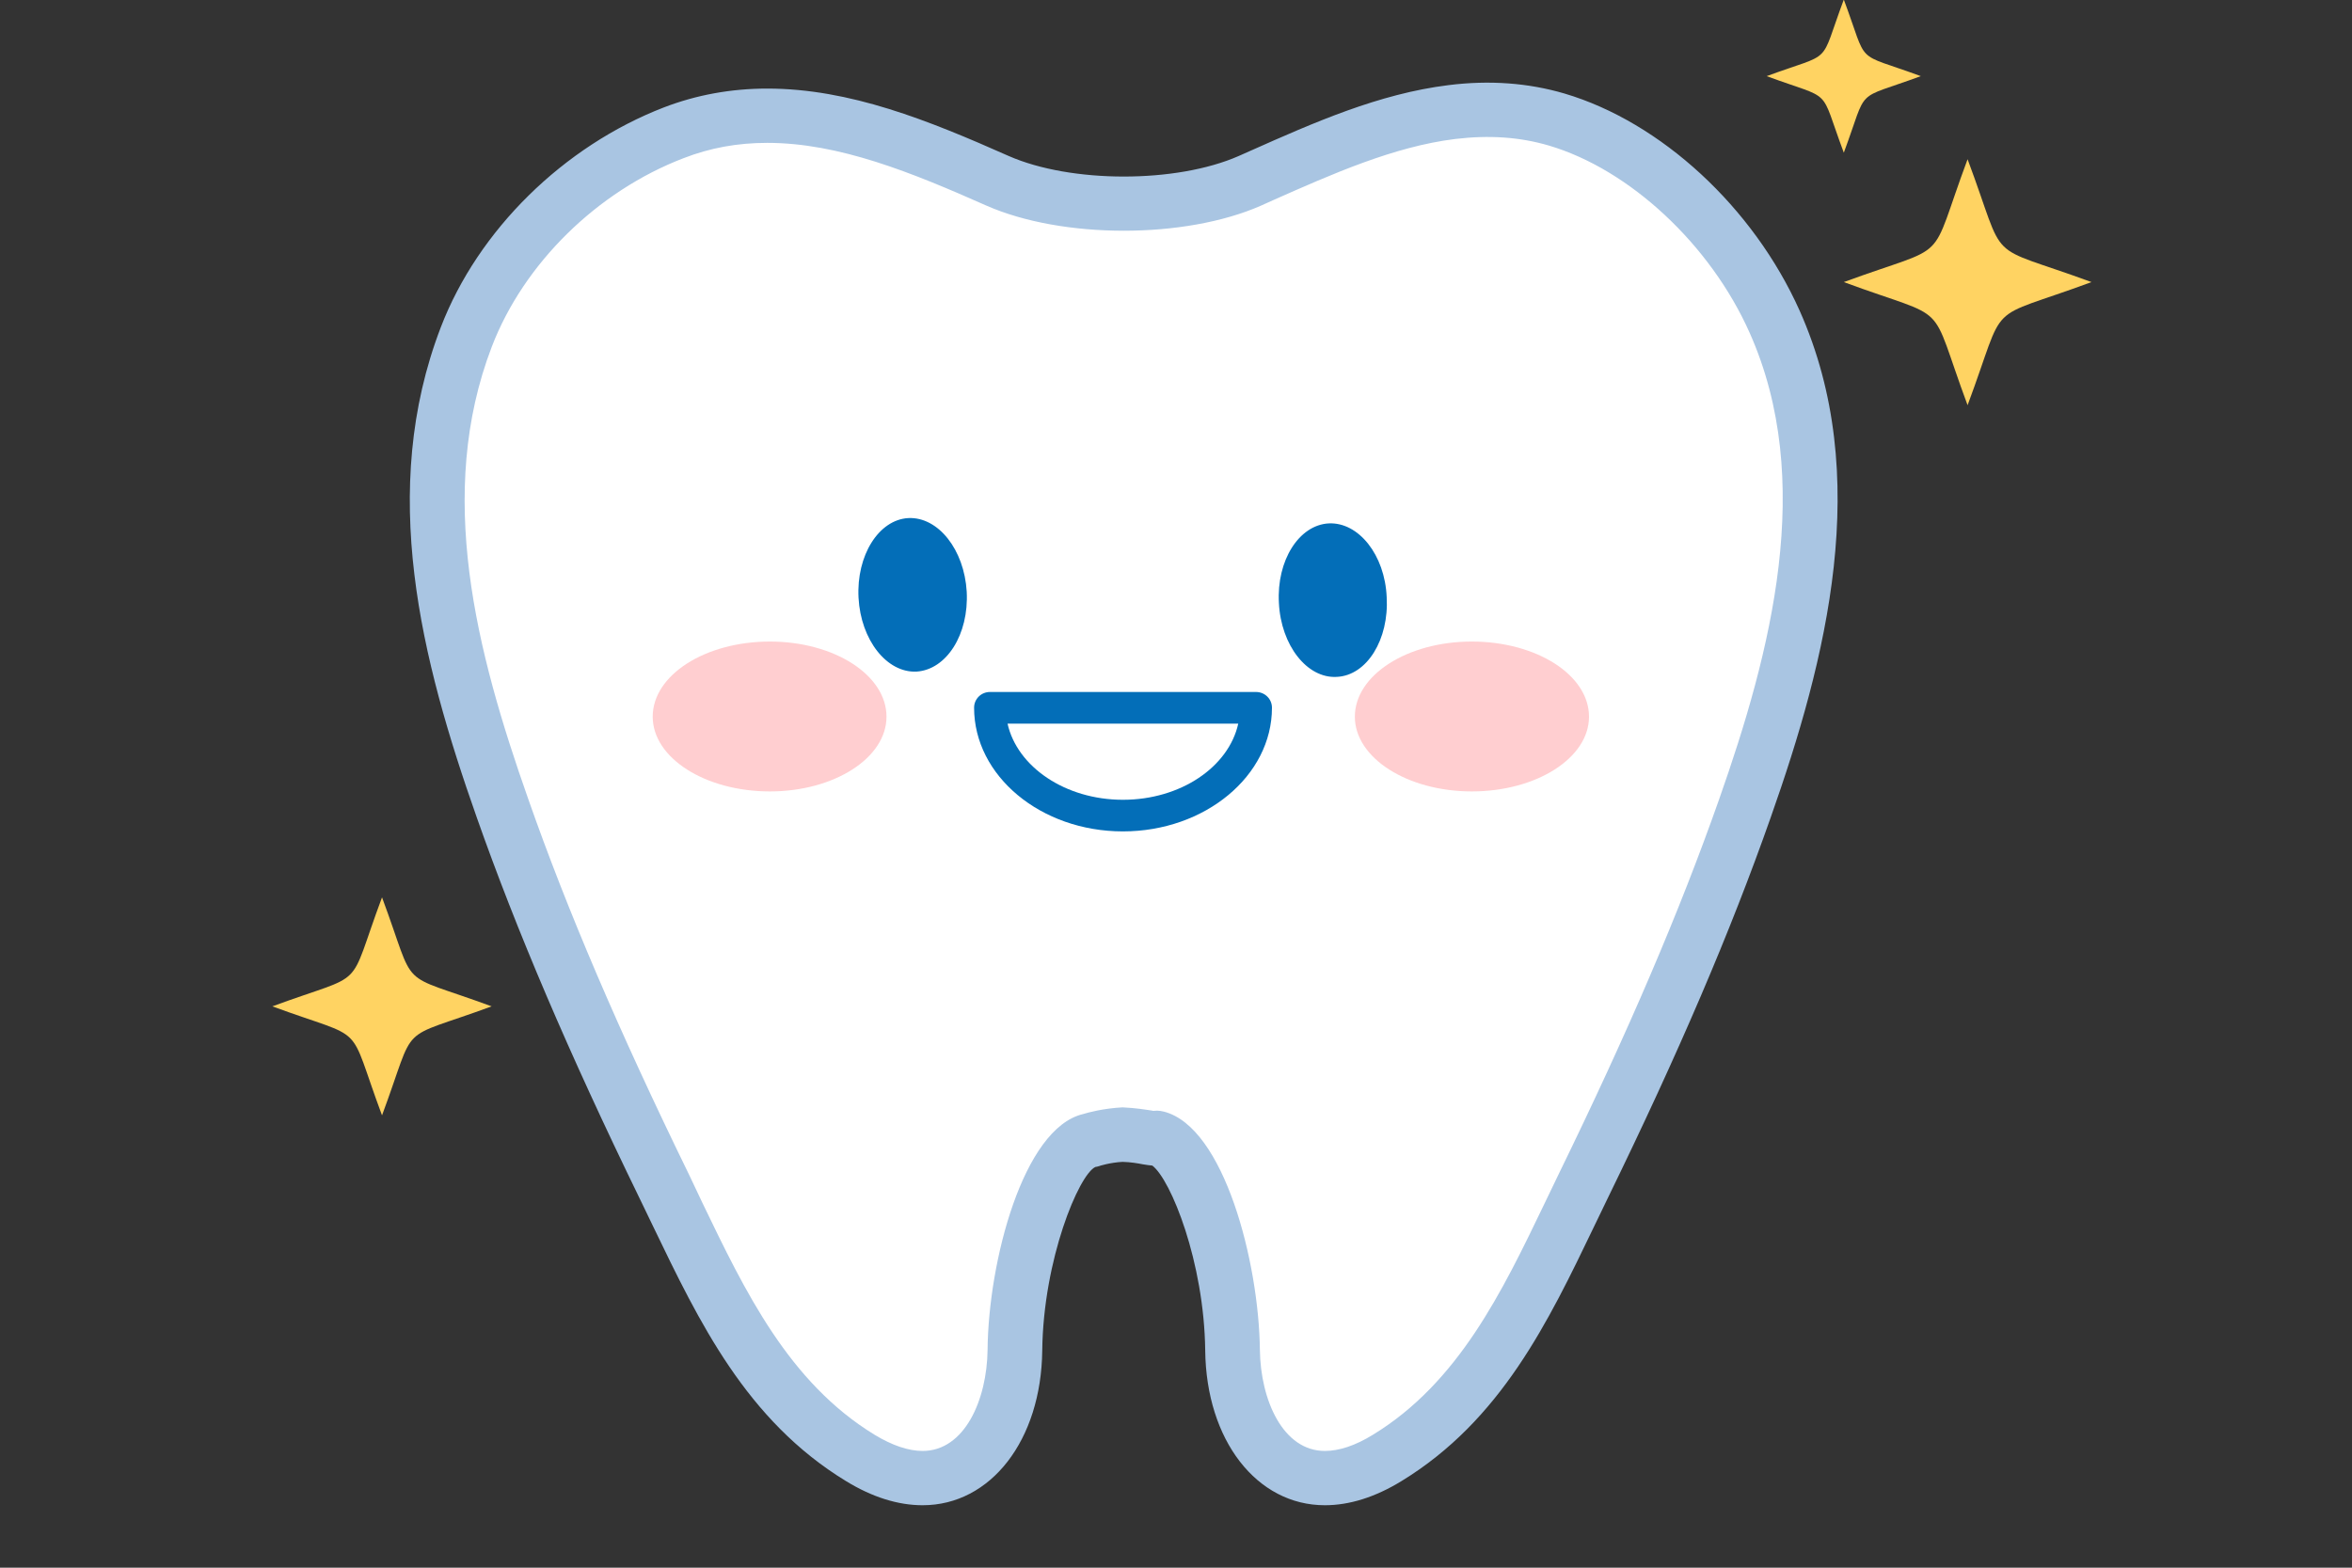 <svg xmlns="http://www.w3.org/2000/svg" xmlns:xlink="http://www.w3.org/1999/xlink" width="60" zoomAndPan="magnify" viewBox="0 0 45 30" height="40" preserveAspectRatio="xMidYMid meet" version="1.2"><rect x="0" y="0" width="45" height="30" fill="#333333" stroke="none"/><defs><clipPath id="a431c880b5"><path d="M 35 3 L 40.031 3 L 40.031 8 L 35 8 Z M 35 3 "/></clipPath><clipPath id="2416efd6a5"><path d="M 5.191 17 L 10 17 L 10 22 L 5.191 22 Z M 5.191 17 "/></clipPath></defs><g id="bf3a53bc5f"><path style=" stroke:none;fill-rule:nonzero;fill:#ffffff;fill-opacity:1;" d="M 27.777 2.145 C 26.441 2.309 25.137 2.918 23.918 3.457 C 22.527 4.07 20.438 4.059 19.082 3.457 C 17.141 2.598 15.012 1.727 12.891 2.539 C 11.133 3.219 9.594 4.695 8.922 6.445 C 7.777 9.43 8.594 12.566 9.613 15.469 C 10.484 17.941 11.559 20.344 12.711 22.707 C 13.645 24.625 14.504 26.707 16.461 27.902 C 18.305 29.023 19.398 27.5 19.418 25.836 C 19.438 24.016 20.164 21.957 20.859 21.824 C 20.859 21.824 21.129 21.73 21.5 21.715 C 21.867 21.73 22.137 21.824 22.137 21.777 C 22.836 21.957 23.559 24.016 23.582 25.836 C 23.602 27.5 24.695 29.023 26.539 27.902 C 28.496 26.707 29.352 24.625 30.285 22.707 C 31.441 20.344 32.516 17.941 33.387 15.469 C 34.426 12.512 35.285 9.141 33.949 6.152 C 33.195 4.461 31.586 2.824 29.781 2.289 C 29.109 2.09 28.441 2.062 27.777 2.145 Z M 27.777 2.145 "/><path style=" stroke:none;fill-rule:nonzero;fill:#a9c5e2;fill-opacity:1;" d="M 25.348 28.805 C 24.043 28.805 23.078 27.559 23.059 25.844 C 23.039 24.152 22.402 22.574 22.047 22.305 C 22 22.301 21.938 22.293 21.867 22.281 C 21.77 22.262 21.633 22.238 21.477 22.234 C 21.242 22.246 21.031 22.312 21.027 22.316 C 21.004 22.324 20.98 22.328 20.957 22.332 C 20.641 22.48 19.961 24.102 19.941 25.844 C 19.922 27.559 18.957 28.805 17.652 28.805 C 17.184 28.805 16.691 28.652 16.188 28.344 C 14.277 27.18 13.375 25.293 12.496 23.469 L 12.238 22.934 C 10.875 20.133 9.887 17.816 9.121 15.641 C 8.055 12.617 7.234 9.387 8.434 6.262 C 9.145 4.406 10.781 2.797 12.703 2.055 C 13.324 1.816 13.988 1.695 14.68 1.695 C 16.262 1.695 17.766 2.305 19.297 2.984 C 20.488 3.508 22.504 3.512 23.703 2.984 L 23.93 2.883 C 25.133 2.348 26.383 1.793 27.715 1.629 C 28.496 1.531 29.238 1.586 29.93 1.789 C 31.781 2.336 33.547 3.969 34.43 5.941 C 35.844 9.105 34.945 12.621 33.879 15.641 C 33.109 17.832 32.117 20.148 30.758 22.934 L 30.496 23.477 C 29.621 25.297 28.719 27.18 26.812 28.344 C 26.309 28.652 25.816 28.805 25.348 28.805 Z M 22.137 21.254 C 22.18 21.254 22.227 21.262 22.27 21.273 C 23.422 21.57 24.086 24.156 24.105 25.832 C 24.117 26.793 24.547 27.766 25.348 27.766 C 25.621 27.766 25.93 27.664 26.266 27.457 C 27.906 26.457 28.742 24.715 29.551 23.031 L 29.816 22.48 C 31.156 19.734 32.133 17.449 32.891 15.297 C 33.887 12.469 34.738 9.195 33.473 6.363 C 32.723 4.68 31.18 3.242 29.633 2.785 C 29.074 2.621 28.488 2.582 27.84 2.66 C 26.668 2.805 25.492 3.328 24.355 3.832 L 24.129 3.934 C 22.668 4.578 20.324 4.574 18.871 3.934 C 17.445 3.301 16.055 2.734 14.68 2.734 C 14.113 2.734 13.59 2.828 13.078 3.027 C 11.426 3.66 10.02 5.043 9.41 6.633 C 8.332 9.445 9.109 12.461 10.109 15.297 C 10.859 17.434 11.836 19.719 13.184 22.48 L 13.441 23.023 C 14.254 24.711 15.09 26.453 16.734 27.457 C 17.07 27.66 17.379 27.766 17.652 27.766 C 18.453 27.766 18.883 26.793 18.895 25.832 C 18.91 24.145 19.574 21.594 20.719 21.32 C 20.82 21.289 21.105 21.211 21.477 21.191 C 21.734 21.203 21.914 21.234 22.047 21.254 C 22.055 21.258 22.062 21.258 22.07 21.258 C 22.09 21.258 22.113 21.254 22.137 21.254 Z M 22.137 21.254 "/><path style=" stroke:none;fill-rule:evenodd;fill:#036eb8;fill-opacity:1;" d="M 18.496 11.324 C 18.539 12.141 18.109 12.816 17.535 12.852 C 16.969 12.879 16.469 12.25 16.426 11.438 C 16.383 10.629 16.812 9.945 17.379 9.914 C 17.949 9.887 18.449 10.516 18.496 11.324 Z M 18.496 11.324 "/><path style=" stroke:none;fill-rule:evenodd;fill:#036eb8;fill-opacity:1;" d="M 26.531 11.426 C 26.578 12.238 26.152 12.926 25.578 12.953 C 25.008 12.988 24.508 12.348 24.469 11.539 C 24.422 10.727 24.852 10.047 25.422 10.016 C 25.992 9.988 26.496 10.617 26.531 11.426 Z M 26.531 11.426 "/><path style=" stroke:none;fill-rule:evenodd;fill:#ffced0;fill-opacity:1;" d="M 16.961 13.715 C 16.961 14.504 15.961 15.145 14.73 15.145 C 13.492 15.145 12.488 14.504 12.488 13.715 C 12.488 12.918 13.492 12.277 14.73 12.277 C 15.961 12.277 16.961 12.918 16.961 13.715 Z M 16.961 13.715 "/><path style=" stroke:none;fill-rule:evenodd;fill:#ffced0;fill-opacity:1;" d="M 30.402 13.715 C 30.402 14.504 29.398 15.145 28.16 15.145 C 26.926 15.145 25.922 14.504 25.922 13.715 C 25.922 12.918 26.926 12.277 28.16 12.277 C 29.398 12.277 30.402 12.918 30.402 13.715 Z M 30.402 13.715 "/><path style=" stroke:none;fill-rule:nonzero;fill:#036eb8;fill-opacity:1;" d="M 21.484 15.91 C 19.914 15.91 18.637 14.848 18.637 13.543 C 18.637 13.375 18.773 13.242 18.941 13.242 L 24.031 13.242 C 24.199 13.242 24.336 13.375 24.336 13.543 C 24.336 14.848 23.055 15.91 21.484 15.91 Z M 19.277 13.848 C 19.461 14.672 20.379 15.305 21.484 15.305 C 22.59 15.305 23.508 14.676 23.691 13.848 Z M 19.277 13.848 "/><g clip-rule="nonzero" clip-path="url(#a431c880b5)"><path style=" stroke:none;fill-rule:nonzero;fill:#ffd362;fill-opacity:1;" d="M 37.645 7.754 C 36.871 5.672 37.371 6.172 35.277 5.398 C 37.371 4.629 36.871 5.125 37.645 3.047 C 38.422 5.125 37.922 4.629 40.016 5.398 C 37.922 6.172 38.422 5.672 37.645 7.754 Z M 37.645 7.754 "/></g><path style=" stroke:none;fill-rule:nonzero;fill:#ffd362;fill-opacity:1;" d="M 35.277 2.922 C 34.793 1.629 35.105 1.938 33.801 1.457 C 35.105 0.977 34.793 1.289 35.277 -0.008 C 35.762 1.289 35.445 0.977 36.75 1.457 C 35.445 1.938 35.758 1.629 35.277 2.922 Z M 35.277 2.922 "/><g clip-rule="nonzero" clip-path="url(#2416efd6a5)"><path style=" stroke:none;fill-rule:nonzero;fill:#ffd362;fill-opacity:1;" d="M 7.309 21.344 C 6.621 19.5 7.066 19.941 5.211 19.258 C 7.066 18.574 6.621 19.016 7.309 17.172 C 7.996 19.016 7.551 18.574 9.406 19.258 C 7.551 19.941 7.996 19.5 7.309 21.344 Z M 7.309 21.344 "/></g></g></svg>